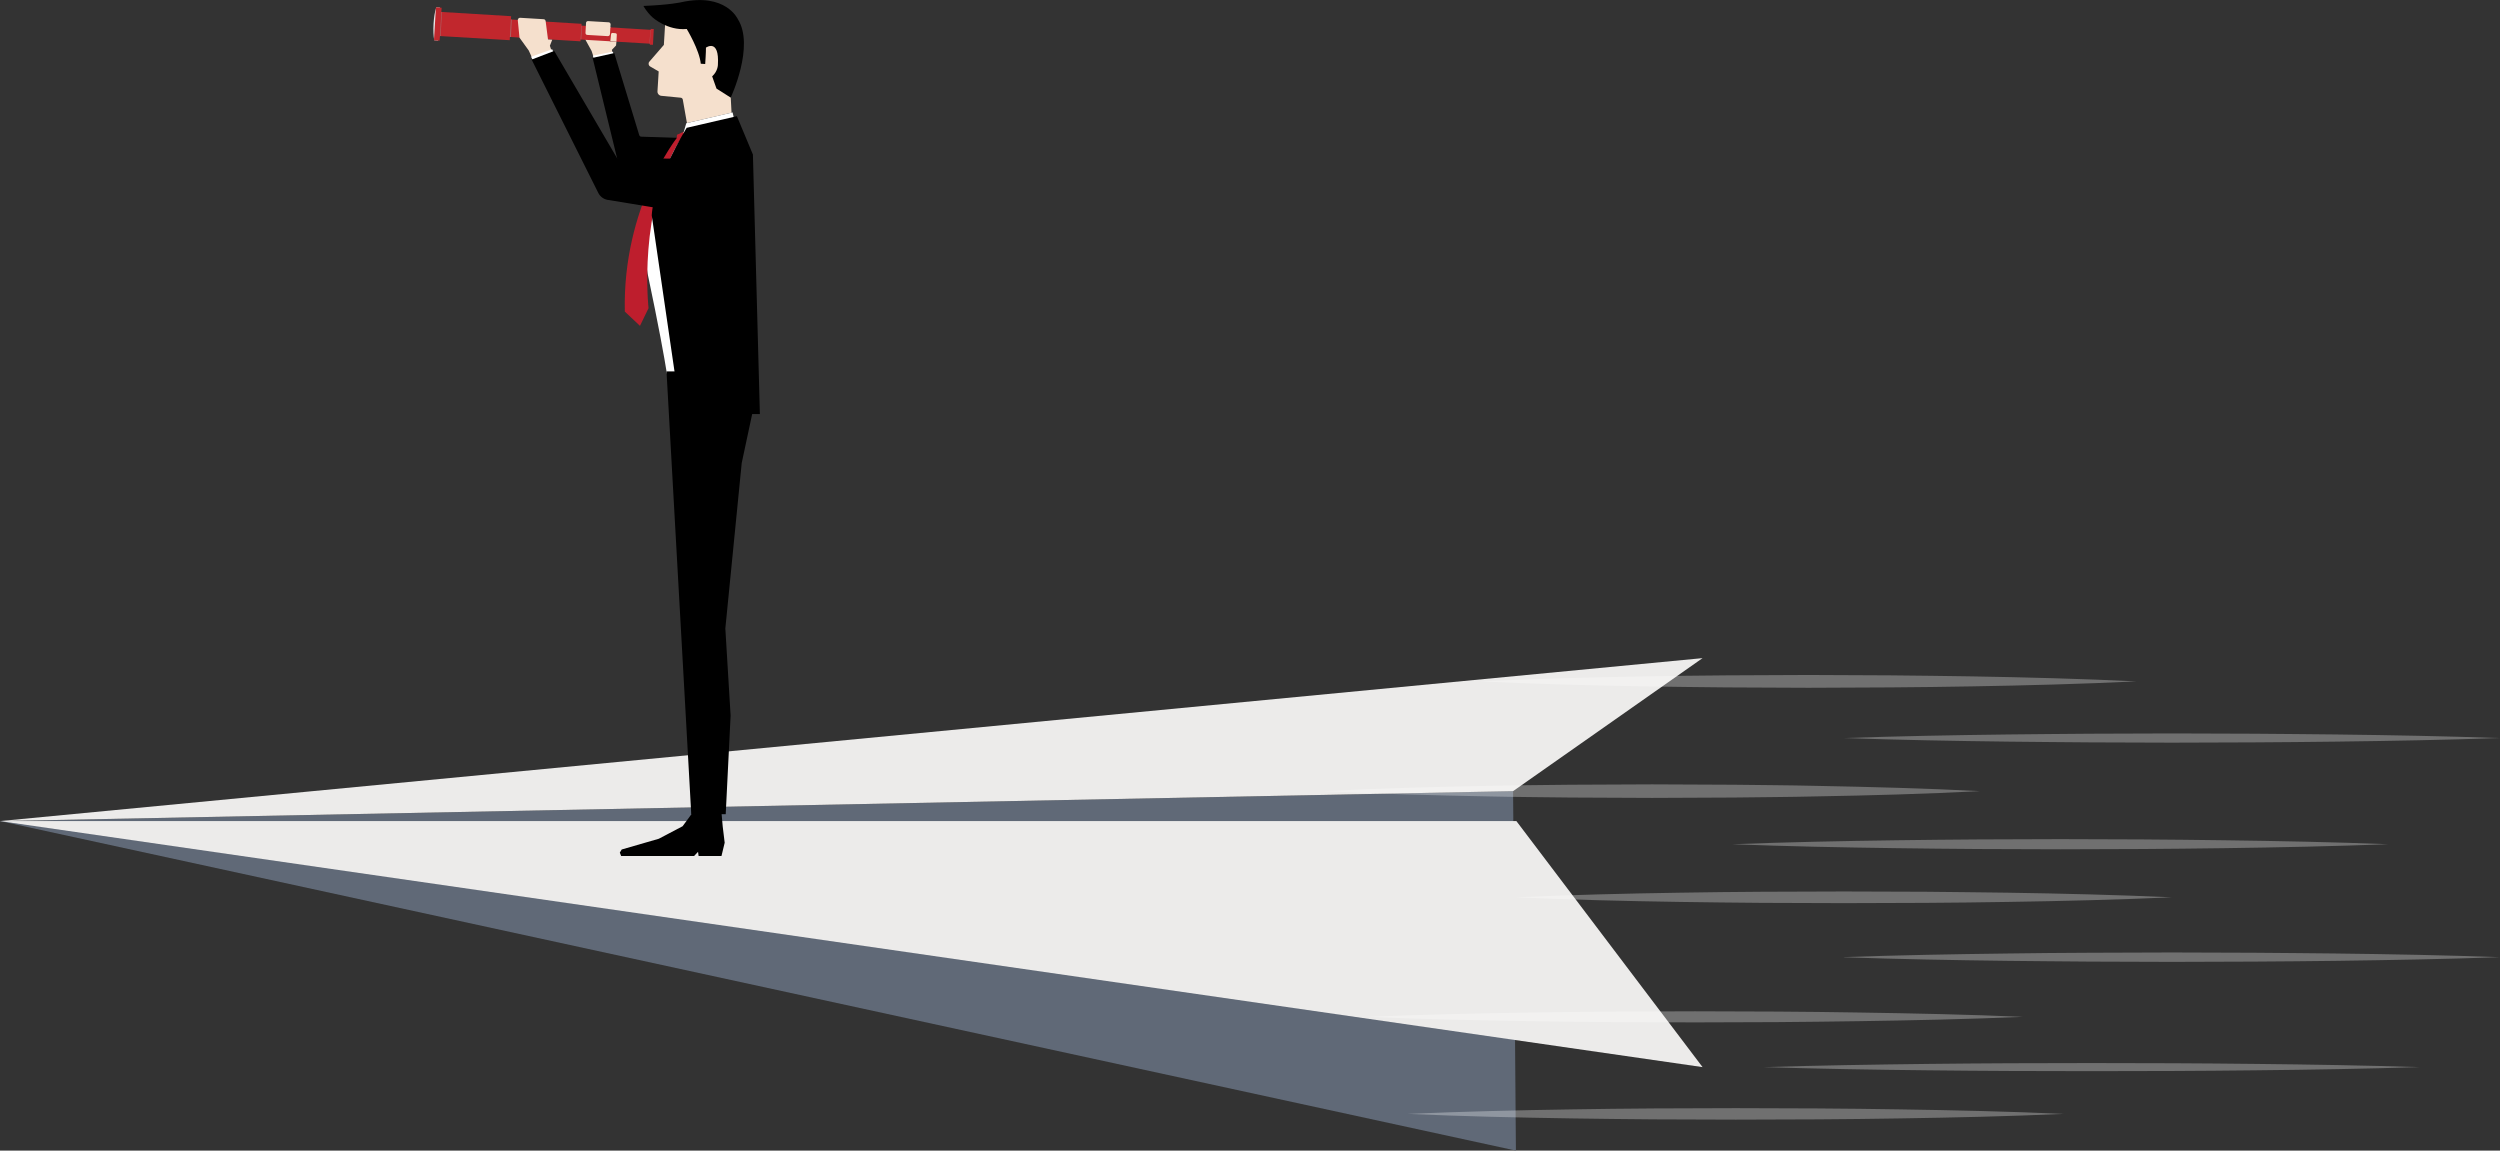<?xml version="1.0" encoding="UTF-8"?><svg xmlns="http://www.w3.org/2000/svg" viewBox="0 0 265.6 122.24"><rect x="0" y="0" width="265.6" height="122.24" fill="#333333" stroke="none"/><defs><style>.cls-1{fill:#e6e6e6;}.cls-2{fill:#f5e0cd;}.cls-3{fill:#fff;}.cls-4{fill:#ecebea;}.cls-5{fill:#c1272d;}.cls-6{fill:#be1e2d;}.cls-7{fill:#606977;}.cls-8{opacity:.49;}.cls-8,.cls-9{fill:#999;mix-blend-mode:multiply;}.cls-9{opacity:.5;}.cls-10{opacity:.3;}.cls-11{isolation:isolate;}</style></defs><g class="cls-11"><g id="_イヤー_2"><g id="_イアウト"><g><g><polygon class="cls-7" points="161.05 122.24 0 87.23 160.75 84.05 161.05 122.24"/><polygon class="cls-4" points="0 87.23 161.1 87.23 180.88 113.37 0 87.23"/><polygon class="cls-4" points="0 87.23 180.88 69.92 160.75 84.05 0 87.23"/></g><g id="man"><polygon class="cls-2" points="63.6 7.7 62.85 5.41 62.2 4.23 62.27 2.76 64.89 2.91 64.79 4.39 65.49 4.43 65.45 4.83 65.01 5.29 65.24 7.23 63.6 7.7"/><path class="cls-1" d="M46.11,4.2l.02,.08,.4,.03c.13-.35,.24-.99,.29-1.74,.05-.75,0-1.41-.08-1.76l-.39-.03s-.02,.06-.03,.1c-.12,.36-.22,.96-.26,1.65-.04,.69-.01,1.3,.06,1.67Z"/><polygon class="cls-5" points="46.11 4.28 46.13 4.28 46.53 4.31 46.7 4.32 46.74 3.83 54.15 4.27 54.17 3.93 61.67 4.39 61.68 4.2 69.04 4.64 69.04 4.75 69.26 4.75 69.37 4.76 69.46 3.09 69.46 3.09 69.14 3.07 69.13 3.17 61.77 2.72 61.79 2.53 54.28 2.07 54.3 1.72 46.89 1.27 46.92 .82 46.74 .81 46.35 .78 46.32 .78 46.31 .88 46.11 4.2 46.11 4.28"/><rect class="cls-9" x="68.33" y="3.89" width="1.48" height=".03" transform="translate(61 72.62) rotate(-86.54)"/><polygon class="cls-8" points="61.77 2.72 61.68 4.2 61.75 4.2 61.82 2.72 61.77 2.72"/><polygon class="cls-9" points="54.28 2.07 54.17 3.93 54.28 3.94 54.37 2.07 54.28 2.07"/><polygon class="cls-9" points="46.89 1.27 46.74 3.83 46.81 3.83 46.95 1.27 46.89 1.27"/><path class="cls-2" d="M56.9,6.95l-.73-1.59-.98-1.36-.18-1.85c-.01-.14,.1-.27,.25-.26l2.49,.15c.11,0,.21,.09,.22,.21l.25,1.94,.45,.03-.25,.64,.33,1,.1,.46-1.95,.64Z"/><g><path class="cls-2" d="M64.8,3.66l.07-1.07c0-.11-.08-.21-.19-.22l-2.21-.13c-.11,0-.21,.08-.21,.19l-.06,1.07c0,.11,.08,.21,.19,.21l2.19,.13c.11,0,.21-.08,.21-.19Z"/><path class="cls-2" d="M64.84,4.39l.65,.04,.04-.74c0-.08-.05-.16-.14-.16l-.31-.03c-.08,0-.16,.05-.16,.14l-.08,.77Z"/></g><polygon class="cls-3" points="56.42 6.03 56.71 6.55 58.88 5.7 58.66 5.23 56.42 6.03"/><polygon class="cls-3" points="62.99 5.91 63.14 6.4 65.24 5.96 65.11 5.49 62.99 5.91"/><path d="M76.48,21.98l-10.93-5.2-2.59-10.63,2.3-.51,2.65,8.71c.03,.1,.12,.17,.22,.17l6.18,.2,2.17,7.26Z"/><g><path class="cls-2" d="M72.98,13.07l-.44-2.49c-.02-.11-.11-.19-.22-.2l-2.06-.2c-.24-.02-.43-.24-.41-.48l.13-2.11-.91-.53c-.18-.11-.22-.35-.08-.51l1.54-1.78,.13-2.15s1.71-3.23,6.35-.67c0,0,1.45,1.15,1.27,3.99,0,0-.65,2.77-.69,3.56l.13,2.47-4.73,1.1Z"/><path d="M69.33,1.85s1.56,1.42,3.63,1.23c0,0,1.36,2.25,1.49,3.69l.47,.03s.09-1.31,.08-1.74c0,0,1.44-1.02,1.27,1.82,0,0,0,.69-.61,1.23l.46,1.3,1.51,.96s2.58-5.49,.75-8.35c0,0-1.28-2.83-6.02-1.78,0,0-1.19,.28-4,.39,0,0,.29,.59,.98,1.23Z"/></g><path class="cls-3" d="M72.95,13.95s-.24,.26-.62,.79c-1.36,1.91-4.95,5.44-3.53,14.31,2.35,11.15,2.38,13.16,2.38,13.16l4.48,.29s-1.33-16.66,1.62-28.3l-4.33-.27Z"/><polygon points="70.81 39.46 73.44 86.5 77.1 86.5 77.62 76.03 77.06 66.77 78.8 49.19 80 43.57 79.17 39.46 70.81 39.46"/><g><path class="cls-6" d="M71.91,14.65c-.01,.19,.41,.09,.41,.09l.6-.79s.07-.14-1,.37l-.02,.33Z"/><path class="cls-6" d="M71.91,14.65s-5.78,7.31-5.53,18.45l1.61,1.52,.91-1.88s-1.18-10.62,3.42-18c0,0-.17-.51-.41-.09Z"/></g><polygon class="cls-3" points="78.01 12.71 77.83 11.94 72.91 13.09 72.59 14.19 78.01 12.71"/><path d="M78.3,12.34l-5.35,1.24s-3.48,5.63-3.71,9.29l3.08,21.12h8.41l-.74-27.57-1.7-4.07Z"/><path d="M78.43,16.93l-12.88-.14-6.67-11.38-2.4,.92,7.08,14.16c.22,.45,.67,.74,1.17,.77l13.9,2.3-.19-6.63Z"/><polygon points="73.49 86.46 72.52 87.78 69.99 89.11 66.05 90.25 65.85 90.58 65.99 90.94 73.74 90.94 74.16 90.5 74.22 90.94 76.65 90.94 76.99 89.53 76.78 87.8 76.66 86.43 76.68 85.9 73.51 85.9 73.49 86.46"/></g><g class="cls-10"><path class="cls-3" d="M161.05,95.33c5.81-.26,11.62-.4,17.42-.49,2.9-.06,5.81-.07,8.71-.1l8.71-.03,8.71,.03c2.9,.04,5.81,.05,8.71,.1,5.81,.09,11.62,.23,17.42,.49-5.81,.26-11.62,.4-17.42,.49-2.9,.06-5.81,.07-8.71,.1l-8.71,.03-8.71-.03c-2.9-.03-5.81-.05-8.71-.1-5.81-.09-11.62-.23-17.42-.49Z"/><path class="cls-3" d="M145.24,108.03c5.81-.24,11.62-.37,17.42-.46,2.9-.05,5.81-.07,8.71-.1l8.71-.03,8.71,.03c2.9,.03,5.81,.04,8.71,.1,5.81,.09,11.62,.21,17.42,.46-5.81,.25-11.62,.37-17.42,.46-2.9,.05-5.81,.07-8.71,.1l-8.71,.03-8.71-.03c-2.9-.03-5.81-.04-8.71-.1-5.81-.09-11.62-.21-17.42-.46Z"/><path class="cls-3" d="M149.57,118.34c5.81-.25,11.62-.39,17.42-.48,2.9-.06,5.81-.07,8.71-.1l8.71-.03,8.71,.03c2.9,.03,5.81,.04,8.71,.1,5.81,.09,11.62,.22,17.42,.48-5.81,.26-11.62,.39-17.42,.48-2.9,.06-5.81,.07-8.71,.1l-8.71,.03-8.71-.03c-2.9-.03-5.81-.05-8.71-.1-5.81-.09-11.62-.22-17.42-.48Z"/><path class="cls-3" d="M140.68,84.05c5.81-.3,11.62-.45,17.42-.56,2.9-.07,5.81-.08,8.71-.12l8.71-.04,8.71,.04c2.9,.04,5.81,.05,8.71,.12,5.81,.11,11.62,.26,17.42,.56-5.81,.3-11.62,.46-17.42,.56-2.9,.07-5.81,.08-8.71,.12l-8.71,.04-8.71-.04c-2.9-.04-5.81-.05-8.71-.12-5.81-.11-11.62-.26-17.42-.56Z"/><path class="cls-3" d="M157.29,72.39c5.81-.28,11.62-.43,17.42-.53,2.9-.06,5.81-.08,8.71-.11l8.71-.04,8.71,.04c2.9,.04,5.81,.05,8.71,.11,5.81,.1,11.62,.25,17.42,.53-5.81,.28-11.62,.43-17.42,.53-2.9,.06-5.81,.08-8.71,.11l-8.71,.04-8.71-.04c-2.9-.04-5.81-.05-8.71-.11-5.81-.1-11.62-.25-17.42-.53Z"/><path class="cls-3" d="M184.04,89.69c5.81-.22,11.62-.34,17.42-.42,2.9-.05,5.81-.06,8.71-.09l8.71-.03,8.71,.03c2.9,.03,5.81,.04,8.71,.09,5.81,.08,11.62,.19,17.42,.42-5.81,.22-11.62,.34-17.42,.42-2.9,.05-5.81,.06-8.71,.09l-8.71,.03-8.71-.03c-2.9-.03-5.81-.04-8.71-.09-5.81-.08-11.62-.19-17.42-.42Z"/><path class="cls-3" d="M195.9,101.68c5.81-.2,11.62-.31,17.42-.38,2.9-.05,5.81-.06,8.71-.08l8.71-.03,8.71,.03c2.9,.03,5.81,.04,8.71,.08,5.81,.07,11.62,.18,17.42,.39-5.81,.21-11.62,.31-17.42,.39-2.9,.05-5.81,.05-8.71,.08l-8.71,.03-8.71-.03c-2.9-.03-5.81-.04-8.71-.08-5.81-.07-11.62-.18-17.42-.38Z"/><path class="cls-3" d="M187.38,113.37c5.81-.18,11.62-.27,17.42-.34,2.9-.04,5.81-.05,8.71-.07l8.71-.02,8.71,.02c2.9,.02,5.81,.03,8.71,.07,5.81,.06,11.62,.16,17.42,.34-5.81,.18-11.62,.28-17.42,.34-2.9,.04-5.81,.05-8.71,.07l-8.71,.02-8.71-.02c-2.9-.02-5.81-.03-8.71-.07-5.81-.06-11.62-.16-17.42-.34Z"/><path class="cls-3" d="M195.9,78.41c5.81-.2,11.62-.31,17.42-.38,2.9-.04,5.81-.05,8.71-.08l8.71-.03,8.71,.03c2.9,.03,5.81,.04,8.71,.08,5.81,.07,11.62,.18,17.42,.38-5.81,.2-11.62,.31-17.42,.38-2.9,.05-5.81,.05-8.71,.08l-8.71,.03-8.71-.03c-2.9-.03-5.81-.04-8.71-.08-5.81-.07-11.62-.18-17.42-.38Z"/></g></g></g></g></g></svg>